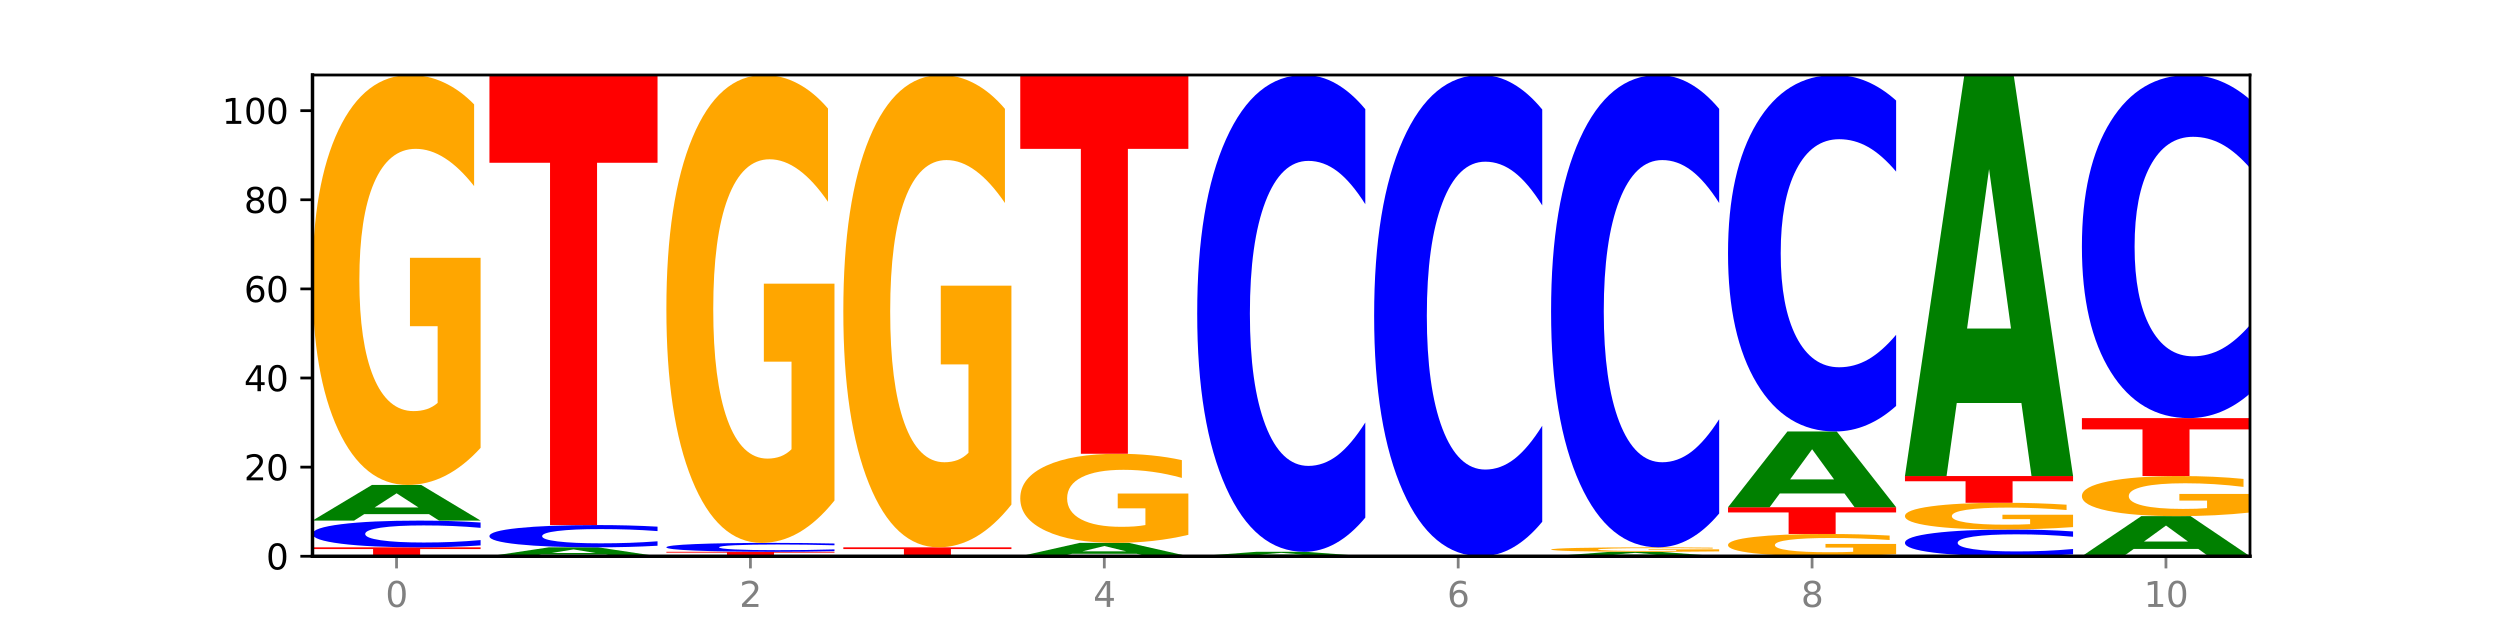 <?xml version="1.0" encoding="utf-8" standalone="no"?>
<!DOCTYPE svg PUBLIC "-//W3C//DTD SVG 1.1//EN"
  "http://www.w3.org/Graphics/SVG/1.1/DTD/svg11.dtd">
<svg xmlns:xlink="http://www.w3.org/1999/xlink" width="720pt" height="180pt" viewBox="0 0 720 180" xmlns="http://www.w3.org/2000/svg" version="1.1">
 <defs>
  <style type="text/css">*{stroke-linejoin: round; stroke-linecap: butt}</style>
 </defs>
 <g id="figure_1">
  <g id="patch_1">
   <path d="M 0 180 
L 720 180 
L 720 0 
L 0 0 
z
" style="fill: #ffffff"/>
  </g>
  <g id="axes_1">
   <g id="patch_2">
    <path d="M 90 160.2 
L 648 160.2 
L 648 21.6 
L 90 21.6 
z
" style="fill: #ffffff"/>
   </g>
   <g id="line2d_1">
    <path d="M 90 160.2 
L 648 160.2 
" clip-path="url(#p069e6b3417)" style="fill: none; stroke: #000000; stroke-width: 0.5; stroke-linecap: square"/>
   </g>
   <g id="patch_3">
    <path d="M 90 157.633 
L 138.411 157.633 
L 138.411 158.134 
L 120.994 158.134 
L 120.994 160.2 
L 107.45 160.2 
L 107.45 158.134 
L 90 158.134 
L 90 157.633 
z
" clip-path="url(#p069e6b3417)" style="fill: #ff0000"/>
   </g>
   <g id="patch_4">
    <path d="M 138.411 157.081 
Q 134.361 157.355 129.983 157.493 
Q 125.604 157.633 120.835 157.633 
Q 106.613 157.633 98.306 156.596 
Q 90 155.559 90 153.786 
Q 90 152.006 98.306 150.97 
Q 106.613 149.933 120.835 149.933 
Q 125.604 149.933 129.983 150.073 
Q 134.361 150.212 138.411 150.485 
L 138.411 152.02 
Q 134.325 151.658 130.361 151.489 
Q 126.397 151.32 122.018 151.32 
Q 114.163 151.32 109.662 151.977 
Q 105.173 152.633 105.173 153.786 
Q 105.173 154.934 109.662 155.591 
Q 114.163 156.246 122.018 156.246 
Q 126.397 156.246 130.361 156.078 
Q 134.325 155.908 138.411 155.545 
L 138.411 157.081 
z
" clip-path="url(#p069e6b3417)" style="fill: #0000ff"/>
   </g>
   <g id="patch_5">
    <path d="M 123.534 148.063 
L 104.916 148.063 
L 101.977 149.933 
L 90 149.933 
L 107.104 139.667 
L 121.307 139.667 
L 138.411 149.933 
L 126.444 149.933 
L 123.534 148.063 
z
M 107.886 146.158 
L 120.535 146.158 
L 114.22 142.074 
L 107.886 146.158 
z
" clip-path="url(#p069e6b3417)" style="fill: #008000"/>
   </g>
   <g id="patch_6">
    <path d="M 138.411 128.984 
Q 133.529 134.325 128.277 137.008 
Q 123.026 139.667 117.428 139.667 
Q 104.777 139.667 97.389 123.765 
Q 90 107.864 90 80.67 
Q 90 53.159 97.519 37.38 
Q 105.048 21.6 118.144 21.6 
Q 123.189 21.6 127.811 23.746 
Q 132.444 25.868 136.545 30.063 
L 136.545 53.598 
Q 132.313 48.208 128.126 45.55 
Q 123.938 42.867 119.728 42.867 
Q 111.938 42.867 107.717 52.671 
Q 103.497 62.451 103.497 80.67 
Q 103.497 98.718 107.566 108.571 
Q 111.634 118.4 119.12 118.4 
Q 121.16 118.4 122.907 117.839 
Q 124.654 117.253 126.042 116.034 
L 126.042 93.937 
L 118.068 93.937 
L 118.068 74.256 
L 138.411 74.256 
L 138.411 128.984 
z
" clip-path="url(#p069e6b3417)" style="fill: #ffa600"/>
   </g>
   <g id="patch_7">
    <path d="M 174.493 159.732 
L 155.875 159.732 
L 152.935 160.2 
L 140.959 160.2 
L 158.063 157.633 
L 172.266 157.633 
L 189.37 160.2 
L 177.403 160.2 
L 174.493 159.732 
z
M 158.845 159.256 
L 171.494 159.256 
L 165.179 158.235 
L 158.845 159.256 
z
" clip-path="url(#p069e6b3417)" style="fill: #008000"/>
   </g>
   <g id="patch_8">
    <path d="M 189.37 157.173 
Q 185.32 157.401 180.942 157.517 
Q 176.563 157.633 171.794 157.633 
Q 157.572 157.633 149.265 156.769 
Q 140.959 155.905 140.959 154.427 
Q 140.959 152.944 149.265 152.081 
Q 157.572 151.217 171.794 151.217 
Q 176.563 151.217 180.942 151.333 
Q 185.32 151.449 189.37 151.677 
L 189.37 152.956 
Q 185.284 152.653 181.32 152.513 
Q 177.356 152.372 172.977 152.372 
Q 165.122 152.372 160.621 152.92 
Q 156.132 153.466 156.132 154.427 
Q 156.132 155.384 160.621 155.931 
Q 165.122 156.478 172.977 156.478 
Q 177.356 156.478 181.32 156.337 
Q 185.284 156.195 189.37 155.893 
L 189.37 157.173 
z
" clip-path="url(#p069e6b3417)" style="fill: #0000ff"/>
   </g>
   <g id="patch_9">
    <path d="M 140.959 21.6 
L 189.37 21.6 
L 189.37 46.879 
L 171.953 46.879 
L 171.953 151.217 
L 158.409 151.217 
L 158.409 46.879 
L 140.959 46.879 
L 140.959 21.6 
z
" clip-path="url(#p069e6b3417)" style="fill: #ff0000"/>
   </g>
   <g id="patch_10">
    <path d="M 191.918 158.917 
L 240.329 158.917 
L 240.329 159.167 
L 222.912 159.167 
L 222.912 160.2 
L 209.368 160.2 
L 209.368 159.167 
L 191.918 159.167 
L 191.918 158.917 
z
" clip-path="url(#p069e6b3417)" style="fill: #ff0000"/>
   </g>
   <g id="patch_11">
    <path d="M 240.329 158.733 
Q 236.279 158.824 231.9 158.87 
Q 227.522 158.917 222.753 158.917 
Q 208.53 158.917 200.224 158.571 
Q 191.918 158.225 191.918 157.634 
Q 191.918 157.041 200.224 156.696 
Q 208.53 156.35 222.753 156.35 
Q 227.522 156.35 231.9 156.397 
Q 236.279 156.443 240.329 156.534 
L 240.329 157.046 
Q 236.243 156.925 232.279 156.869 
Q 228.314 156.812 223.936 156.812 
Q 216.081 156.812 211.58 157.031 
Q 207.091 157.25 207.091 157.634 
Q 207.091 158.017 211.58 158.236 
Q 216.081 158.454 223.936 158.454 
Q 228.314 158.454 232.279 158.398 
Q 236.243 158.341 240.329 158.221 
L 240.329 158.733 
z
" clip-path="url(#p069e6b3417)" style="fill: #0000ff"/>
   </g>
   <g id="patch_12">
    <path d="M 240.329 144.158 
Q 235.446 150.254 230.195 153.316 
Q 224.944 156.35 219.346 156.35 
Q 206.695 156.35 199.306 138.201 
Q 191.918 120.053 191.918 89.017 
Q 191.918 57.619 199.437 39.609 
Q 206.966 21.6 220.062 21.6 
Q 225.107 21.6 229.729 24.049 
Q 234.361 26.471 238.463 31.259 
L 238.463 58.12 
Q 234.231 51.968 230.043 48.934 
Q 225.855 45.872 221.646 45.872 
Q 213.856 45.872 209.635 57.062 
Q 205.415 68.224 205.415 89.017 
Q 205.415 109.615 209.483 120.86 
Q 213.552 132.078 221.038 132.078 
Q 223.078 132.078 224.825 131.438 
Q 226.571 130.769 227.96 129.378 
L 227.96 104.159 
L 219.986 104.159 
L 219.986 81.696 
L 240.329 81.696 
L 240.329 144.158 
z
" clip-path="url(#p069e6b3417)" style="fill: #ffa600"/>
   </g>
   <g id="patch_13">
    <path d="M 242.877 157.633 
L 291.288 157.633 
L 291.288 158.134 
L 273.871 158.134 
L 273.871 160.2 
L 260.327 160.2 
L 260.327 158.134 
L 242.877 158.134 
L 242.877 157.633 
z
" clip-path="url(#p069e6b3417)" style="fill: #ff0000"/>
   </g>
   <g id="patch_14">
    <path d="M 291.288 145.325 
Q 286.405 151.479 281.154 154.57 
Q 275.903 157.633 270.305 157.633 
Q 257.654 157.633 250.265 139.312 
Q 242.877 120.991 242.877 89.659 
Q 242.877 57.962 250.395 39.781 
Q 257.925 21.6 271.021 21.6 
Q 276.066 21.6 280.688 24.073 
Q 285.32 26.518 289.422 31.351 
L 289.422 58.468 
Q 285.19 52.257 281.002 49.194 
Q 276.814 46.103 272.605 46.103 
Q 264.815 46.103 260.594 57.4 
Q 256.374 68.668 256.374 89.659 
Q 256.374 110.453 260.442 121.806 
Q 264.511 133.13 271.997 133.13 
Q 274.037 133.13 275.784 132.484 
Q 277.53 131.809 278.919 130.404 
L 278.919 104.945 
L 270.945 104.945 
L 270.945 82.268 
L 291.288 82.268 
L 291.288 145.325 
z
" clip-path="url(#p069e6b3417)" style="fill: #ffa600"/>
   </g>
   <g id="patch_15">
    <path d="M 327.37 159.499 
L 308.752 159.499 
L 305.812 160.2 
L 293.836 160.2 
L 310.939 156.35 
L 325.143 156.35 
L 342.247 160.2 
L 330.28 160.2 
L 327.37 159.499 
z
M 311.721 158.784 
L 324.371 158.784 
L 318.056 157.253 
L 311.721 158.784 
z
" clip-path="url(#p069e6b3417)" style="fill: #008000"/>
   </g>
   <g id="patch_16">
    <path d="M 342.247 154.028 
Q 337.364 155.189 332.113 155.772 
Q 326.862 156.35 321.263 156.35 
Q 308.613 156.35 301.224 152.893 
Q 293.836 149.436 293.836 143.525 
Q 293.836 137.544 301.354 134.114 
Q 308.884 130.683 321.98 130.683 
Q 327.025 130.683 331.647 131.15 
Q 336.279 131.611 340.38 132.523 
L 340.38 137.639 
Q 336.149 136.468 331.961 135.89 
Q 327.773 135.307 323.564 135.307 
Q 315.774 135.307 311.553 137.438 
Q 307.333 139.564 307.333 143.525 
Q 307.333 147.448 311.401 149.59 
Q 315.47 151.727 322.956 151.727 
Q 324.996 151.727 326.742 151.605 
Q 328.489 151.478 329.878 151.212 
L 329.878 146.409 
L 321.904 146.409 
L 321.904 142.13 
L 342.247 142.13 
L 342.247 154.028 
z
" clip-path="url(#p069e6b3417)" style="fill: #ffa600"/>
   </g>
   <g id="patch_17">
    <path d="M 293.836 21.6 
L 342.247 21.6 
L 342.247 42.874 
L 324.83 42.874 
L 324.83 130.683 
L 311.286 130.683 
L 311.286 42.874 
L 293.836 42.874 
L 293.836 21.6 
z
" clip-path="url(#p069e6b3417)" style="fill: #ff0000"/>
   </g>
   <g id="patch_18">
    <path d="M 378.329 159.966 
L 359.711 159.966 
L 356.771 160.2 
L 344.795 160.2 
L 361.898 158.917 
L 376.102 158.917 
L 393.205 160.2 
L 381.239 160.2 
L 378.329 159.966 
z
M 362.68 159.728 
L 375.33 159.728 
L 369.015 159.218 
L 362.68 159.728 
z
" clip-path="url(#p069e6b3417)" style="fill: #008000"/>
   </g>
   <g id="patch_19">
    <path d="M 393.205 149.074 
Q 389.156 153.953 384.777 156.421 
Q 380.398 158.917 375.629 158.917 
Q 361.407 158.917 353.101 140.422 
Q 344.795 121.928 344.795 90.301 
Q 344.795 58.56 353.101 40.094 
Q 361.407 21.6 375.629 21.6 
Q 380.398 21.6 384.777 24.096 
Q 389.156 26.564 393.205 31.443 
L 393.205 58.815 
Q 389.119 52.348 385.155 49.341 
Q 381.191 46.335 376.812 46.335 
Q 368.957 46.335 364.457 58.049 
Q 359.968 69.736 359.968 90.301 
Q 359.968 110.781 364.457 122.496 
Q 368.957 134.182 376.812 134.182 
Q 381.191 134.182 385.155 131.175 
Q 389.119 128.14 393.205 121.673 
L 393.205 149.074 
z
" clip-path="url(#p069e6b3417)" style="fill: #0000ff"/>
   </g>
   <g id="patch_20">
    <path d="M 444.164 150.265 
Q 440.115 155.19 435.736 157.681 
Q 431.357 160.2 426.588 160.2 
Q 412.366 160.2 404.06 141.533 
Q 395.753 122.866 395.753 90.943 
Q 395.753 58.905 404.06 40.267 
Q 412.366 21.6 426.588 21.6 
Q 431.357 21.6 435.736 24.119 
Q 440.115 26.61 444.164 31.535 
L 444.164 59.163 
Q 440.078 52.635 436.114 49.601 
Q 432.15 46.566 427.771 46.566 
Q 419.916 46.566 415.415 58.39 
Q 410.927 70.186 410.927 90.943 
Q 410.927 111.614 415.415 123.439 
Q 419.916 135.234 427.771 135.234 
Q 432.15 135.234 436.114 132.199 
Q 440.078 129.136 444.164 122.608 
L 444.164 150.265 
z
" clip-path="url(#p069e6b3417)" style="fill: #0000ff"/>
   </g>
   <g id="patch_21">
    <path d="M 480.247 159.966 
L 461.629 159.966 
L 458.689 160.2 
L 446.712 160.2 
L 463.816 158.917 
L 478.02 158.917 
L 495.123 160.2 
L 483.157 160.2 
L 480.247 159.966 
z
M 464.598 159.728 
L 477.248 159.728 
L 470.933 159.218 
L 464.598 159.728 
z
" clip-path="url(#p069e6b3417)" style="fill: #008000"/>
   </g>
   <g id="patch_22">
    <path d="M 495.123 158.801 
Q 490.241 158.859 484.99 158.888 
Q 479.739 158.917 474.14 158.917 
Q 461.489 158.917 454.101 158.744 
Q 446.712 158.571 446.712 158.275 
Q 446.712 157.976 454.231 157.805 
Q 461.761 157.633 474.856 157.633 
Q 479.901 157.633 484.523 157.657 
Q 489.156 157.68 493.257 157.725 
L 493.257 157.981 
Q 489.026 157.923 484.838 157.894 
Q 480.65 157.864 476.44 157.864 
Q 468.65 157.864 464.43 157.971 
Q 460.209 158.077 460.209 158.275 
Q 460.209 158.472 464.278 158.579 
Q 468.346 158.686 475.833 158.686 
Q 477.872 158.686 479.619 158.679 
Q 481.366 158.673 482.755 158.66 
L 482.755 158.42 
L 474.78 158.42 
L 474.78 158.206 
L 495.123 158.206 
L 495.123 158.801 
z
" clip-path="url(#p069e6b3417)" style="fill: #ffa600"/>
   </g>
   <g id="patch_23">
    <path d="M 495.123 147.883 
Q 491.074 152.716 486.695 155.161 
Q 482.316 157.633 477.547 157.633 
Q 463.325 157.633 455.019 139.312 
Q 446.712 120.991 446.712 89.659 
Q 446.712 58.215 455.019 39.921 
Q 463.325 21.6 477.547 21.6 
Q 482.316 21.6 486.695 24.073 
Q 491.074 26.518 495.123 31.351 
L 495.123 58.468 
Q 491.037 52.061 487.073 49.082 
Q 483.109 46.103 478.73 46.103 
Q 470.875 46.103 466.374 57.709 
Q 461.886 69.286 461.886 89.659 
Q 461.886 109.947 466.374 121.553 
Q 470.875 133.13 478.73 133.13 
Q 483.109 133.13 487.073 130.151 
Q 491.037 127.145 495.123 120.738 
L 495.123 147.883 
z
" clip-path="url(#p069e6b3417)" style="fill: #0000ff"/>
   </g>
   <g id="patch_24">
    <path d="M 546.082 159.619 
Q 541.2 159.91 535.949 160.056 
Q 530.697 160.2 525.099 160.2 
Q 512.448 160.2 505.06 159.336 
Q 497.671 158.472 497.671 156.994 
Q 497.671 155.499 505.19 154.641 
Q 512.72 153.783 525.815 153.783 
Q 530.86 153.783 535.482 153.9 
Q 540.115 154.015 544.216 154.243 
L 544.216 155.522 
Q 539.985 155.229 535.797 155.085 
Q 531.609 154.939 527.399 154.939 
Q 519.609 154.939 515.389 155.472 
Q 511.168 156.004 511.168 156.994 
Q 511.168 157.975 515.237 158.51 
Q 519.305 159.044 526.792 159.044 
Q 528.831 159.044 530.578 159.014 
Q 532.325 158.982 533.714 158.916 
L 533.714 157.715 
L 525.739 157.715 
L 525.739 156.645 
L 546.082 156.645 
L 546.082 159.619 
z
" clip-path="url(#p069e6b3417)" style="fill: #ffa600"/>
   </g>
   <g id="patch_25">
    <path d="M 497.671 146.083 
L 546.082 146.083 
L 546.082 147.585 
L 528.666 147.585 
L 528.666 153.783 
L 515.122 153.783 
L 515.122 147.585 
L 497.671 147.585 
L 497.671 146.083 
z
" clip-path="url(#p069e6b3417)" style="fill: #ff0000"/>
   </g>
   <g id="patch_26">
    <path d="M 531.206 142.109 
L 512.587 142.109 
L 509.648 146.083 
L 497.671 146.083 
L 514.775 124.267 
L 528.979 124.267 
L 546.082 146.083 
L 534.116 146.083 
L 531.206 142.109 
z
M 515.557 138.06 
L 528.206 138.06 
L 521.892 129.382 
L 515.557 138.06 
z
" clip-path="url(#p069e6b3417)" style="fill: #008000"/>
   </g>
   <g id="patch_27">
    <path d="M 546.082 116.908 
Q 542.033 120.555 537.654 122.4 
Q 533.275 124.267 528.506 124.267 
Q 514.284 124.267 505.978 110.439 
Q 497.671 96.612 497.671 72.965 
Q 497.671 49.234 505.978 35.427 
Q 514.284 21.6 528.506 21.6 
Q 533.275 21.6 537.654 23.466 
Q 542.033 25.311 546.082 28.959 
L 546.082 49.425 
Q 541.996 44.589 538.032 42.341 
Q 534.068 40.093 529.689 40.093 
Q 521.834 40.093 517.333 48.852 
Q 512.845 57.59 512.845 72.965 
Q 512.845 88.277 517.333 97.036 
Q 521.834 105.774 529.689 105.774 
Q 534.068 105.774 538.032 103.525 
Q 541.996 101.256 546.082 96.421 
L 546.082 116.908 
z
" clip-path="url(#p069e6b3417)" style="fill: #0000ff"/>
   </g>
   <g id="patch_28">
    <path d="M 597.041 159.648 
Q 592.992 159.922 588.613 160.06 
Q 584.234 160.2 579.465 160.2 
Q 565.243 160.2 556.936 159.163 
Q 548.63 158.126 548.63 156.352 
Q 548.63 154.573 556.936 153.537 
Q 565.243 152.5 579.465 152.5 
Q 584.234 152.5 588.613 152.64 
Q 592.992 152.778 597.041 153.052 
L 597.041 154.587 
Q 592.955 154.224 588.991 154.056 
Q 585.027 153.887 580.648 153.887 
Q 572.793 153.887 568.292 154.544 
Q 563.804 155.199 563.804 156.352 
Q 563.804 157.501 568.292 158.158 
Q 572.793 158.813 580.648 158.813 
Q 585.027 158.813 588.991 158.644 
Q 592.955 158.474 597.041 158.112 
L 597.041 159.648 
z
" clip-path="url(#p069e6b3417)" style="fill: #0000ff"/>
   </g>
   <g id="patch_29">
    <path d="M 597.041 151.803 
Q 592.159 152.152 586.908 152.327 
Q 581.656 152.5 576.058 152.5 
Q 563.407 152.5 556.019 151.463 
Q 548.63 150.426 548.63 148.652 
Q 548.63 146.858 556.149 145.829 
Q 563.679 144.8 576.774 144.8 
Q 581.819 144.8 586.441 144.94 
Q 591.074 145.078 595.175 145.352 
L 595.175 146.887 
Q 590.944 146.535 586.756 146.362 
Q 582.568 146.187 578.358 146.187 
Q 570.568 146.187 566.348 146.826 
Q 562.127 147.464 562.127 148.652 
Q 562.127 149.829 566.196 150.472 
Q 570.264 151.113 577.75 151.113 
Q 579.79 151.113 581.537 151.076 
Q 583.284 151.038 584.673 150.959 
L 584.673 149.518 
L 576.698 149.518 
L 576.698 148.234 
L 597.041 148.234 
L 597.041 151.803 
z
" clip-path="url(#p069e6b3417)" style="fill: #ffa600"/>
   </g>
   <g id="patch_30">
    <path d="M 548.63 137.1 
L 597.041 137.1 
L 597.041 138.602 
L 579.624 138.602 
L 579.624 144.8 
L 566.081 144.8 
L 566.081 138.602 
L 548.63 138.602 
L 548.63 137.1 
z
" clip-path="url(#p069e6b3417)" style="fill: #ff0000"/>
   </g>
   <g id="patch_31">
    <path d="M 582.164 116.059 
L 563.546 116.059 
L 560.607 137.1 
L 548.63 137.1 
L 565.734 21.6 
L 579.937 21.6 
L 597.041 137.1 
L 585.074 137.1 
L 582.164 116.059 
z
M 566.516 94.623 
L 579.165 94.623 
L 572.85 48.68 
L 566.516 94.623 
z
" clip-path="url(#p069e6b3417)" style="fill: #008000"/>
   </g>
   <g id="patch_32">
    <path d="M 633.123 158.096 
L 614.505 158.096 
L 611.566 160.2 
L 599.589 160.2 
L 616.693 148.65 
L 630.896 148.65 
L 648 160.2 
L 636.033 160.2 
L 633.123 158.096 
z
M 617.475 155.952 
L 630.124 155.952 
L 623.809 151.358 
L 617.475 155.952 
z
" clip-path="url(#p069e6b3417)" style="fill: #008000"/>
   </g>
   <g id="patch_33">
    <path d="M 648 147.605 
Q 643.118 148.127 637.866 148.39 
Q 632.615 148.65 627.017 148.65 
Q 614.366 148.65 606.978 147.094 
Q 599.589 145.539 599.589 142.879 
Q 599.589 140.187 607.108 138.644 
Q 614.637 137.1 627.733 137.1 
Q 632.778 137.1 637.4 137.31 
Q 642.033 137.518 646.134 137.928 
L 646.134 140.23 
Q 641.903 139.703 637.715 139.443 
Q 633.527 139.18 629.317 139.18 
Q 621.527 139.18 617.306 140.14 
Q 613.086 141.096 613.086 142.879 
Q 613.086 144.644 617.155 145.608 
Q 621.223 146.57 628.709 146.57 
Q 630.749 146.57 632.496 146.515 
Q 634.243 146.457 635.631 146.338 
L 635.631 144.176 
L 627.657 144.176 
L 627.657 142.251 
L 648 142.251 
L 648 147.605 
z
" clip-path="url(#p069e6b3417)" style="fill: #ffa600"/>
   </g>
   <g id="patch_34">
    <path d="M 599.589 120.417 
L 648 120.417 
L 648 123.67 
L 630.583 123.67 
L 630.583 137.1 
L 617.04 137.1 
L 617.04 123.67 
L 599.589 123.67 
L 599.589 120.417 
z
" clip-path="url(#p069e6b3417)" style="fill: #ff0000"/>
   </g>
   <g id="patch_35">
    <path d="M 648 113.334 
Q 643.951 116.844 639.572 118.62 
Q 635.193 120.417 630.424 120.417 
Q 616.202 120.417 607.895 107.108 
Q 599.589 93.799 599.589 71.039 
Q 599.589 48.197 607.895 34.909 
Q 616.202 21.6 630.424 21.6 
Q 635.193 21.6 639.572 23.396 
Q 643.951 25.172 648 28.683 
L 648 48.381 
Q 643.914 43.727 639.95 41.563 
Q 635.986 39.4 631.607 39.4 
Q 623.752 39.4 619.251 47.83 
Q 614.762 56.24 614.762 71.039 
Q 614.762 85.777 619.251 94.207 
Q 623.752 102.617 631.607 102.617 
Q 635.986 102.617 639.95 100.453 
Q 643.914 98.269 648 93.615 
L 648 113.334 
z
" clip-path="url(#p069e6b3417)" style="fill: #0000ff"/>
   </g>
   <g id="matplotlib.axis_1">
    <g id="xtick_1">
     <g id="line2d_2">
      <defs>
       <path id="m328876e728" d="M 0 0 
L 0 3.5 
" style="stroke: #808080; stroke-width: 0.8"/>
      </defs>
      <g>
       <use xlink:href="#m328876e728" x="114.205" y="160.2" style="fill: #808080; stroke: #808080; stroke-width: 0.8"/>
      </g>
     </g>
     <g id="text_1">
      <!-- 0 -->
      <g style="fill: #808080" transform="translate(111.024 174.798) scale(0.1 -0.1)">
       <defs>
        <path id="DejaVuSans-30" d="M 2034 4250 
Q 1547 4250 1301 3770 
Q 1056 3291 1056 2328 
Q 1056 1369 1301 889 
Q 1547 409 2034 409 
Q 2525 409 2770 889 
Q 3016 1369 3016 2328 
Q 3016 3291 2770 3770 
Q 2525 4250 2034 4250 
z
M 2034 4750 
Q 2819 4750 3233 4129 
Q 3647 3509 3647 2328 
Q 3647 1150 3233 529 
Q 2819 -91 2034 -91 
Q 1250 -91 836 529 
Q 422 1150 422 2328 
Q 422 3509 836 4129 
Q 1250 4750 2034 4750 
z
" transform="scale(0.016)"/>
       </defs>
       <use xlink:href="#DejaVuSans-30"/>
      </g>
     </g>
    </g>
    <g id="xtick_2">
     <g id="line2d_3">
      <g>
       <use xlink:href="#m328876e728" x="216.123" y="160.2" style="fill: #808080; stroke: #808080; stroke-width: 0.8"/>
      </g>
     </g>
     <g id="text_2">
      <!-- 2 -->
      <g style="fill: #808080" transform="translate(212.942 174.798) scale(0.1 -0.1)">
       <defs>
        <path id="DejaVuSans-32" d="M 1228 531 
L 3431 531 
L 3431 0 
L 469 0 
L 469 531 
Q 828 903 1448 1529 
Q 2069 2156 2228 2338 
Q 2531 2678 2651 2914 
Q 2772 3150 2772 3378 
Q 2772 3750 2511 3984 
Q 2250 4219 1831 4219 
Q 1534 4219 1204 4116 
Q 875 4013 500 3803 
L 500 4441 
Q 881 4594 1212 4672 
Q 1544 4750 1819 4750 
Q 2544 4750 2975 4387 
Q 3406 4025 3406 3419 
Q 3406 3131 3298 2873 
Q 3191 2616 2906 2266 
Q 2828 2175 2409 1742 
Q 1991 1309 1228 531 
z
" transform="scale(0.016)"/>
       </defs>
       <use xlink:href="#DejaVuSans-32"/>
      </g>
     </g>
    </g>
    <g id="xtick_3">
     <g id="line2d_4">
      <g>
       <use xlink:href="#m328876e728" x="318.041" y="160.2" style="fill: #808080; stroke: #808080; stroke-width: 0.8"/>
      </g>
     </g>
     <g id="text_3">
      <!-- 4 -->
      <g style="fill: #808080" transform="translate(314.86 174.798) scale(0.1 -0.1)">
       <defs>
        <path id="DejaVuSans-34" d="M 2419 4116 
L 825 1625 
L 2419 1625 
L 2419 4116 
z
M 2253 4666 
L 3047 4666 
L 3047 1625 
L 3713 1625 
L 3713 1100 
L 3047 1100 
L 3047 0 
L 2419 0 
L 2419 1100 
L 313 1100 
L 313 1709 
L 2253 4666 
z
" transform="scale(0.016)"/>
       </defs>
       <use xlink:href="#DejaVuSans-34"/>
      </g>
     </g>
    </g>
    <g id="xtick_4">
     <g id="line2d_5">
      <g>
       <use xlink:href="#m328876e728" x="419.959" y="160.2" style="fill: #808080; stroke: #808080; stroke-width: 0.8"/>
      </g>
     </g>
     <g id="text_4">
      <!-- 6 -->
      <g style="fill: #808080" transform="translate(416.778 174.798) scale(0.1 -0.1)">
       <defs>
        <path id="DejaVuSans-36" d="M 2113 2584 
Q 1688 2584 1439 2293 
Q 1191 2003 1191 1497 
Q 1191 994 1439 701 
Q 1688 409 2113 409 
Q 2538 409 2786 701 
Q 3034 994 3034 1497 
Q 3034 2003 2786 2293 
Q 2538 2584 2113 2584 
z
M 3366 4563 
L 3366 3988 
Q 3128 4100 2886 4159 
Q 2644 4219 2406 4219 
Q 1781 4219 1451 3797 
Q 1122 3375 1075 2522 
Q 1259 2794 1537 2939 
Q 1816 3084 2150 3084 
Q 2853 3084 3261 2657 
Q 3669 2231 3669 1497 
Q 3669 778 3244 343 
Q 2819 -91 2113 -91 
Q 1303 -91 875 529 
Q 447 1150 447 2328 
Q 447 3434 972 4092 
Q 1497 4750 2381 4750 
Q 2619 4750 2861 4703 
Q 3103 4656 3366 4563 
z
" transform="scale(0.016)"/>
       </defs>
       <use xlink:href="#DejaVuSans-36"/>
      </g>
     </g>
    </g>
    <g id="xtick_5">
     <g id="line2d_6">
      <g>
       <use xlink:href="#m328876e728" x="521.877" y="160.2" style="fill: #808080; stroke: #808080; stroke-width: 0.8"/>
      </g>
     </g>
     <g id="text_5">
      <!-- 8 -->
      <g style="fill: #808080" transform="translate(518.695 174.798) scale(0.1 -0.1)">
       <defs>
        <path id="DejaVuSans-38" d="M 2034 2216 
Q 1584 2216 1326 1975 
Q 1069 1734 1069 1313 
Q 1069 891 1326 650 
Q 1584 409 2034 409 
Q 2484 409 2743 651 
Q 3003 894 3003 1313 
Q 3003 1734 2745 1975 
Q 2488 2216 2034 2216 
z
M 1403 2484 
Q 997 2584 770 2862 
Q 544 3141 544 3541 
Q 544 4100 942 4425 
Q 1341 4750 2034 4750 
Q 2731 4750 3128 4425 
Q 3525 4100 3525 3541 
Q 3525 3141 3298 2862 
Q 3072 2584 2669 2484 
Q 3125 2378 3379 2068 
Q 3634 1759 3634 1313 
Q 3634 634 3220 271 
Q 2806 -91 2034 -91 
Q 1263 -91 848 271 
Q 434 634 434 1313 
Q 434 1759 690 2068 
Q 947 2378 1403 2484 
z
M 1172 3481 
Q 1172 3119 1398 2916 
Q 1625 2713 2034 2713 
Q 2441 2713 2670 2916 
Q 2900 3119 2900 3481 
Q 2900 3844 2670 4047 
Q 2441 4250 2034 4250 
Q 1625 4250 1398 4047 
Q 1172 3844 1172 3481 
z
" transform="scale(0.016)"/>
       </defs>
       <use xlink:href="#DejaVuSans-38"/>
      </g>
     </g>
    </g>
    <g id="xtick_6">
     <g id="line2d_7">
      <g>
       <use xlink:href="#m328876e728" x="623.795" y="160.2" style="fill: #808080; stroke: #808080; stroke-width: 0.8"/>
      </g>
     </g>
     <g id="text_6">
      <!-- 10 -->
      <g style="fill: #808080" transform="translate(617.432 174.798) scale(0.1 -0.1)">
       <defs>
        <path id="DejaVuSans-31" d="M 794 531 
L 1825 531 
L 1825 4091 
L 703 3866 
L 703 4441 
L 1819 4666 
L 2450 4666 
L 2450 531 
L 3481 531 
L 3481 0 
L 794 0 
L 794 531 
z
" transform="scale(0.016)"/>
       </defs>
       <use xlink:href="#DejaVuSans-31"/>
       <use xlink:href="#DejaVuSans-30" x="63.623"/>
      </g>
     </g>
    </g>
   </g>
   <g id="matplotlib.axis_2">
    <g id="ytick_1">
     <g id="line2d_8">
      <defs>
       <path id="ma6b449f090" d="M 0 0 
L -3.5 0 
" style="stroke: #000000; stroke-width: 0.8"/>
      </defs>
      <g>
       <use xlink:href="#ma6b449f090" x="90" y="160.2" style="stroke: #000000; stroke-width: 0.8"/>
      </g>
     </g>
     <g id="text_7">
      <!-- 0 -->
      <g transform="translate(76.638 163.999) scale(0.1 -0.1)">
       <use xlink:href="#DejaVuSans-30"/>
      </g>
     </g>
    </g>
    <g id="ytick_2">
     <g id="line2d_9">
      <g>
       <use xlink:href="#ma6b449f090" x="90" y="134.533" style="stroke: #000000; stroke-width: 0.8"/>
      </g>
     </g>
     <g id="text_8">
      <!-- 20 -->
      <g transform="translate(70.275 138.333) scale(0.1 -0.1)">
       <use xlink:href="#DejaVuSans-32"/>
       <use xlink:href="#DejaVuSans-30" x="63.623"/>
      </g>
     </g>
    </g>
    <g id="ytick_3">
     <g id="line2d_10">
      <g>
       <use xlink:href="#ma6b449f090" x="90" y="108.867" style="stroke: #000000; stroke-width: 0.8"/>
      </g>
     </g>
     <g id="text_9">
      <!-- 40 -->
      <g transform="translate(70.275 112.666) scale(0.1 -0.1)">
       <use xlink:href="#DejaVuSans-34"/>
       <use xlink:href="#DejaVuSans-30" x="63.623"/>
      </g>
     </g>
    </g>
    <g id="ytick_4">
     <g id="line2d_11">
      <g>
       <use xlink:href="#ma6b449f090" x="90" y="83.2" style="stroke: #000000; stroke-width: 0.8"/>
      </g>
     </g>
     <g id="text_10">
      <!-- 60 -->
      <g transform="translate(70.275 86.999) scale(0.1 -0.1)">
       <use xlink:href="#DejaVuSans-36"/>
       <use xlink:href="#DejaVuSans-30" x="63.623"/>
      </g>
     </g>
    </g>
    <g id="ytick_5">
     <g id="line2d_12">
      <g>
       <use xlink:href="#ma6b449f090" x="90" y="57.533" style="stroke: #000000; stroke-width: 0.8"/>
      </g>
     </g>
     <g id="text_11">
      <!-- 80 -->
      <g transform="translate(70.275 61.333) scale(0.1 -0.1)">
       <use xlink:href="#DejaVuSans-38"/>
       <use xlink:href="#DejaVuSans-30" x="63.623"/>
      </g>
     </g>
    </g>
    <g id="ytick_6">
     <g id="line2d_13">
      <g>
       <use xlink:href="#ma6b449f090" x="90" y="31.867" style="stroke: #000000; stroke-width: 0.8"/>
      </g>
     </g>
     <g id="text_12">
      <!-- 100 -->
      <g transform="translate(63.913 35.666) scale(0.1 -0.1)">
       <use xlink:href="#DejaVuSans-31"/>
       <use xlink:href="#DejaVuSans-30" x="63.623"/>
       <use xlink:href="#DejaVuSans-30" x="127.246"/>
      </g>
     </g>
    </g>
   </g>
   <g id="patch_36">
    <path d="M 90 160.2 
L 90 21.6 
" style="fill: none; stroke: #000000; stroke-linejoin: miter; stroke-linecap: square"/>
   </g>
   <g id="patch_37">
    <path d="M 648 160.2 
L 648 21.6 
" style="fill: none; stroke: #000000; stroke-width: 0.8; stroke-linejoin: miter; stroke-linecap: square"/>
   </g>
   <g id="patch_38">
    <path d="M 90 160.2 
L 648 160.2 
" style="fill: none; stroke: #000000; stroke-linejoin: miter; stroke-linecap: square"/>
   </g>
   <g id="patch_39">
    <path d="M 90 21.6 
L 648 21.6 
" style="fill: none; stroke: #000000; stroke-width: 0.8; stroke-linejoin: miter; stroke-linecap: square"/>
   </g>
  </g>
 </g>
 <defs>
  <clipPath id="p069e6b3417">
   <rect x="90" y="21.6" width="558" height="138.6"/>
  </clipPath>
 </defs>
</svg>
